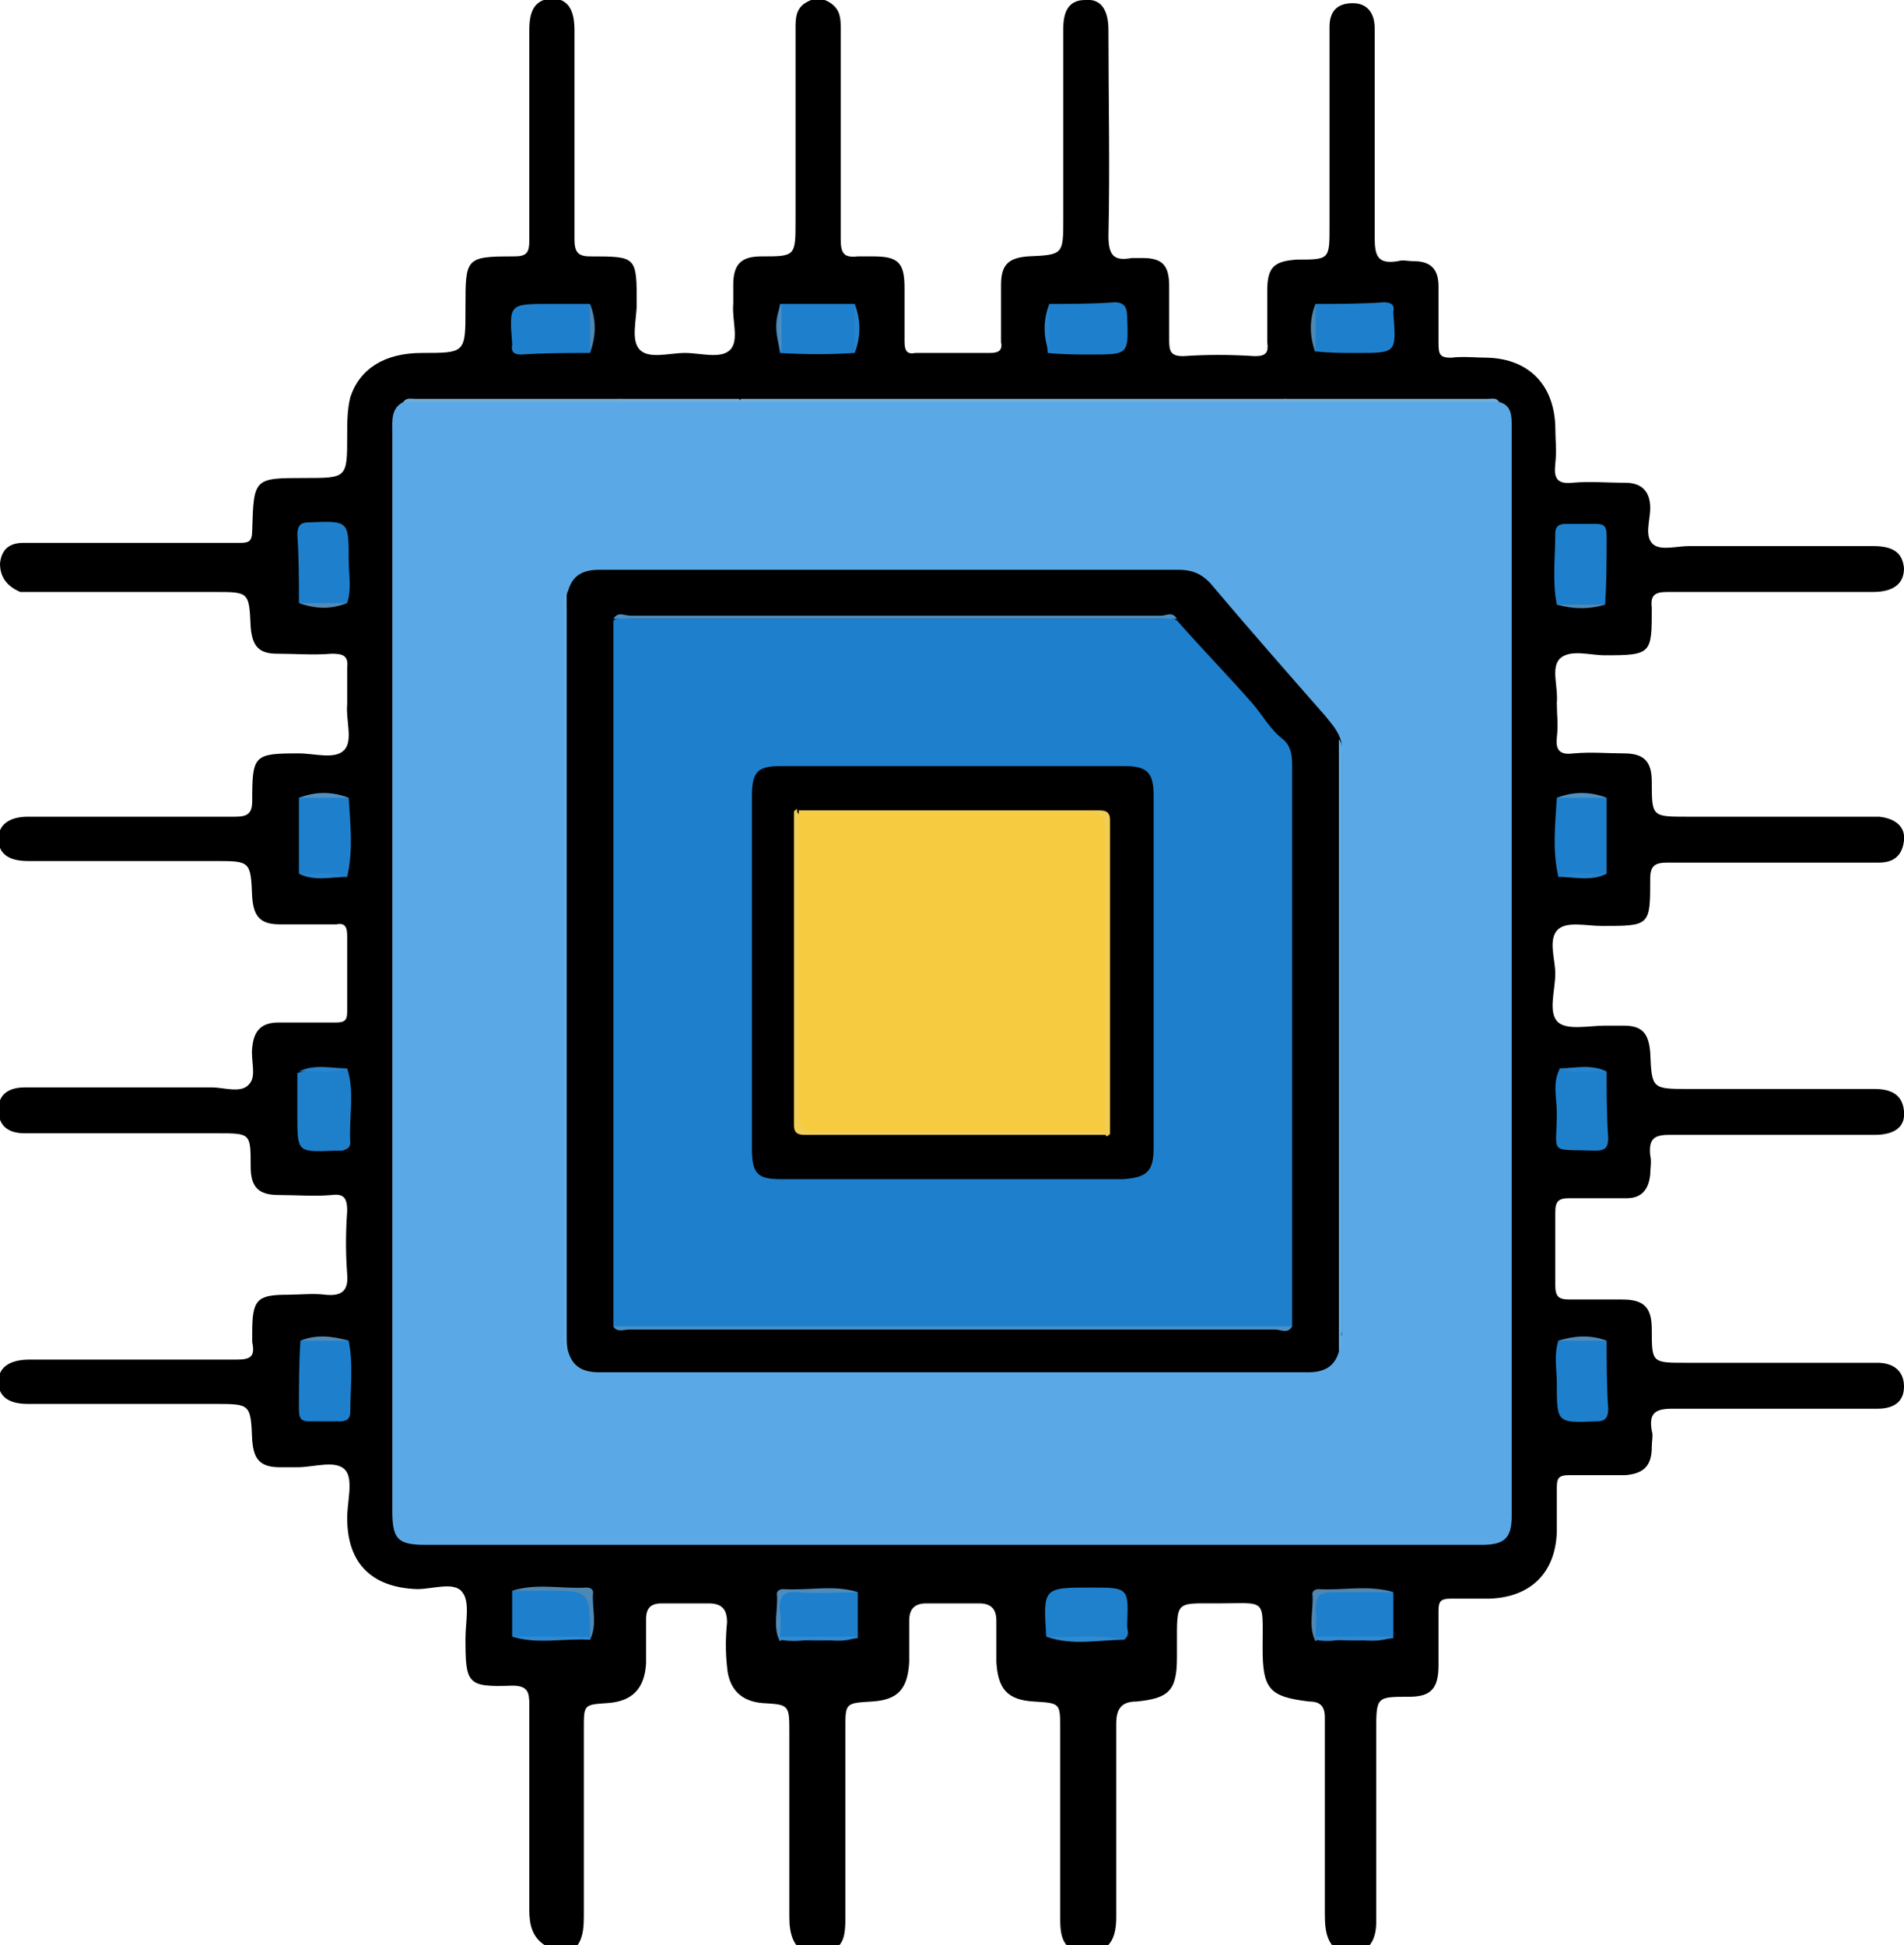 <svg width="46" height="47" viewBox="0 0 46 47" fill="none" xmlns="http://www.w3.org/2000/svg">
<g clip-path="url(#clip0_47_6574)">
<path d="M13.164 47C12.863 46.809 12.788 46.503 12.788 46.159C12.788 44.514 12.788 42.87 12.788 41.187C12.788 40.881 12.751 40.728 12.374 40.728C11.284 40.767 11.246 40.69 11.246 39.581C11.246 39.199 11.359 38.701 11.171 38.472C10.983 38.204 10.456 38.395 10.08 38.395C8.989 38.357 8.388 37.784 8.388 36.675C8.388 36.292 8.538 35.757 8.35 35.527C8.124 35.26 7.598 35.451 7.184 35.451C7.034 35.451 6.921 35.451 6.77 35.451C6.281 35.451 6.131 35.26 6.093 34.801C6.056 33.921 6.056 33.921 5.191 33.921C3.686 33.921 2.182 33.921 0.677 33.921C0.188 33.921 -0.038 33.73 -0.038 33.386C-0.038 33.041 0.226 32.85 0.715 32.85C2.37 32.85 4.062 32.85 5.717 32.85C6.056 32.85 6.168 32.774 6.093 32.43C6.093 32.353 6.093 32.277 6.093 32.2C6.093 31.397 6.206 31.282 6.958 31.282C7.259 31.282 7.56 31.244 7.861 31.282C8.237 31.321 8.425 31.206 8.388 30.785C8.35 30.288 8.35 29.791 8.388 29.256C8.388 28.95 8.312 28.835 8.011 28.873C7.598 28.911 7.184 28.873 6.733 28.873C6.244 28.873 6.056 28.682 6.056 28.185C6.056 27.382 6.056 27.382 5.266 27.382C3.799 27.382 2.332 27.382 0.903 27.382C0.79 27.382 0.677 27.382 0.602 27.382C0.226 27.382 -0.038 27.229 -0.038 26.808C-0.038 26.426 0.226 26.273 0.602 26.273C1.655 26.273 2.708 26.273 3.761 26.273C4.213 26.273 4.664 26.273 5.115 26.273C5.416 26.273 5.83 26.426 6.018 26.196C6.206 26.005 6.056 25.622 6.093 25.317C6.131 24.896 6.319 24.705 6.733 24.705C7.184 24.705 7.673 24.705 8.124 24.705C8.35 24.705 8.388 24.628 8.388 24.437C8.388 23.825 8.388 23.213 8.388 22.601C8.388 22.372 8.312 22.295 8.124 22.334C7.673 22.334 7.222 22.334 6.77 22.334C6.281 22.334 6.131 22.142 6.093 21.683C6.056 20.804 6.056 20.804 5.191 20.804C3.686 20.804 2.182 20.804 0.677 20.804C0.188 20.804 -0.038 20.613 -0.038 20.268C-0.038 19.924 0.226 19.733 0.677 19.733C2.332 19.733 4.025 19.733 5.679 19.733C5.98 19.733 6.093 19.657 6.093 19.351C6.093 18.242 6.131 18.203 7.222 18.203C7.598 18.203 8.087 18.356 8.312 18.127C8.538 17.898 8.35 17.4 8.388 17.018C8.388 16.712 8.388 16.444 8.388 16.138C8.425 15.832 8.275 15.794 8.011 15.794C7.56 15.832 7.146 15.794 6.695 15.794C6.244 15.794 6.093 15.603 6.056 15.144C6.018 14.303 6.018 14.303 5.191 14.303C3.761 14.303 2.294 14.303 0.865 14.303C0.752 14.303 0.639 14.303 0.489 14.303C0.226 14.188 -4.88198e-07 13.997 -4.88198e-07 13.614C0.038 13.27 0.226 13.117 0.564 13.117C1.392 13.117 2.257 13.117 3.084 13.117C3.987 13.117 4.89 13.117 5.792 13.117C6.018 13.117 6.093 13.079 6.093 12.811C6.131 11.549 6.131 11.549 7.372 11.549C8.388 11.549 8.388 11.549 8.388 10.517C8.388 10.211 8.388 9.905 8.463 9.599C8.688 8.911 9.29 8.528 10.193 8.528C11.246 8.528 11.246 8.528 11.246 7.457V7.419C11.246 6.234 11.246 6.195 12.412 6.195C12.713 6.195 12.788 6.119 12.788 5.813C12.788 4.13 12.788 2.409 12.788 0.727C12.788 0.229 12.939 3.4467e-05 13.315 -0.038C13.691 -0.038 13.879 0.191 13.879 0.727C13.879 2.409 13.879 4.092 13.879 5.775C13.879 6.081 13.954 6.195 14.255 6.195C15.383 6.195 15.383 6.195 15.383 7.343C15.383 7.725 15.233 8.222 15.459 8.452C15.684 8.681 16.173 8.528 16.549 8.528C16.926 8.528 17.415 8.681 17.64 8.452C17.866 8.222 17.678 7.725 17.715 7.343C17.715 7.19 17.715 7.037 17.715 6.884C17.715 6.387 17.904 6.195 18.392 6.195C19.22 6.195 19.22 6.195 19.22 5.316C19.22 3.786 19.22 2.218 19.22 0.688C19.22 0.459 19.22 0.229 19.446 0.077C19.634 -0.038 19.784 -0.076 20.01 0.038C20.273 0.191 20.311 0.382 20.311 0.65C20.311 2.371 20.311 4.092 20.311 5.775C20.311 6.119 20.386 6.234 20.724 6.195C20.837 6.195 20.95 6.195 21.101 6.195C21.702 6.195 21.853 6.348 21.853 6.96C21.853 7.381 21.853 7.801 21.853 8.26C21.853 8.49 21.928 8.566 22.116 8.528C22.718 8.528 23.32 8.528 23.922 8.528C24.147 8.528 24.222 8.452 24.185 8.26C24.185 7.801 24.185 7.343 24.185 6.884C24.185 6.387 24.373 6.234 24.824 6.195C25.689 6.157 25.689 6.157 25.689 5.277C25.689 3.748 25.689 2.218 25.689 0.688C25.689 0.306 25.802 3.4467e-05 26.216 3.4467e-05C26.592 -0.038 26.78 0.229 26.78 0.727C26.78 2.371 26.818 4.015 26.78 5.698C26.78 6.195 26.93 6.31 27.344 6.234C27.419 6.234 27.532 6.234 27.608 6.234C28.096 6.234 28.247 6.425 28.247 6.922C28.247 7.343 28.247 7.763 28.247 8.222C28.247 8.49 28.285 8.605 28.585 8.605C29.15 8.566 29.714 8.566 30.316 8.605C30.579 8.605 30.654 8.528 30.616 8.26C30.616 7.84 30.616 7.419 30.616 7.037C30.616 6.463 30.767 6.31 31.331 6.272C32.121 6.272 32.121 6.272 32.121 5.469C32.121 3.977 32.121 2.486 32.121 0.956C32.121 0.841 32.121 0.727 32.121 0.65C32.121 0.268 32.309 0.077 32.685 0.077C33.024 0.077 33.212 0.306 33.212 0.688C33.212 2.371 33.212 4.054 33.212 5.736C33.212 6.195 33.287 6.387 33.776 6.31C33.889 6.272 34.002 6.31 34.152 6.31C34.566 6.31 34.754 6.501 34.754 6.922C34.754 7.381 34.754 7.84 34.754 8.299C34.754 8.566 34.791 8.643 35.055 8.643C35.356 8.605 35.657 8.643 35.958 8.643C36.935 8.681 37.537 9.293 37.575 10.287C37.575 10.593 37.612 10.899 37.575 11.205C37.537 11.549 37.612 11.702 37.989 11.664C38.402 11.626 38.816 11.664 39.267 11.664C39.681 11.664 39.869 11.893 39.869 12.276C39.869 12.582 39.719 12.964 39.944 13.155C40.133 13.308 40.509 13.194 40.809 13.194C42.276 13.194 43.743 13.194 45.248 13.194C45.737 13.194 45.962 13.347 46 13.729C46 14.111 45.737 14.303 45.248 14.303C43.593 14.303 41.938 14.303 40.283 14.303C39.982 14.303 39.869 14.379 39.907 14.685C39.907 15.794 39.907 15.832 38.778 15.832C38.402 15.832 37.951 15.679 37.688 15.909C37.462 16.138 37.65 16.597 37.612 16.98C37.612 17.247 37.65 17.515 37.612 17.821C37.575 18.165 37.725 18.242 38.026 18.203C38.44 18.165 38.854 18.203 39.23 18.203C39.719 18.203 39.907 18.395 39.907 18.892C39.907 19.733 39.907 19.733 40.772 19.733C42.201 19.733 43.668 19.733 45.097 19.733C45.21 19.733 45.323 19.733 45.398 19.733C45.774 19.771 46.038 19.963 46 20.307C45.962 20.651 45.774 20.842 45.398 20.842C43.706 20.842 42.013 20.842 40.283 20.842C39.982 20.842 39.869 20.919 39.869 21.225C39.869 22.372 39.869 22.372 38.703 22.372C38.327 22.372 37.876 22.257 37.65 22.448C37.387 22.678 37.575 23.175 37.575 23.519C37.575 23.94 37.387 24.475 37.65 24.705C37.876 24.896 38.402 24.781 38.778 24.781C38.929 24.781 39.079 24.781 39.23 24.781C39.681 24.781 39.832 24.972 39.869 25.431C39.907 26.311 39.907 26.311 40.809 26.311C42.314 26.311 43.781 26.311 45.285 26.311C45.661 26.311 45.962 26.426 46 26.846C46.038 27.229 45.774 27.42 45.285 27.42C43.63 27.42 41.975 27.42 40.321 27.42C39.944 27.42 39.832 27.535 39.869 27.917C39.907 28.07 39.869 28.223 39.869 28.376C39.832 28.758 39.644 28.95 39.305 28.95C38.854 28.95 38.365 28.95 37.913 28.95C37.65 28.95 37.575 29.026 37.575 29.294C37.575 29.867 37.575 30.441 37.575 31.053C37.575 31.321 37.65 31.397 37.913 31.397C38.327 31.397 38.741 31.397 39.192 31.397C39.719 31.397 39.907 31.588 39.907 32.124C39.907 32.927 39.907 32.927 40.734 32.927C42.163 32.927 43.63 32.927 45.06 32.927C45.172 32.927 45.285 32.927 45.361 32.927C45.737 32.927 46 33.118 46 33.5C46 33.883 45.737 34.036 45.361 34.036C43.706 34.036 42.051 34.036 40.396 34.036C39.982 34.036 39.832 34.151 39.907 34.571C39.944 34.686 39.907 34.801 39.907 34.954C39.907 35.413 39.719 35.604 39.267 35.642C38.816 35.642 38.365 35.642 37.913 35.642C37.65 35.642 37.612 35.718 37.612 35.948C37.612 36.292 37.612 36.636 37.612 37.019C37.575 38.013 36.973 38.587 35.995 38.625C35.694 38.625 35.356 38.625 35.055 38.625C34.791 38.625 34.754 38.701 34.754 38.931C34.754 39.352 34.754 39.772 34.754 40.231C34.754 40.805 34.566 40.996 34.039 40.996C33.249 40.996 33.249 40.996 33.249 41.837C33.249 43.367 33.249 44.897 33.249 46.426C33.249 46.809 33.136 47.077 32.76 47.23C32.685 47.23 32.572 47.23 32.497 47.23C32.046 47.038 32.008 46.656 32.008 46.235C32.008 44.782 32.008 43.367 32.008 41.914C32.008 41.761 32.008 41.646 32.008 41.493C32.008 41.225 31.895 41.111 31.632 41.111C30.654 40.996 30.504 40.805 30.504 39.81C30.504 38.587 30.616 38.74 29.413 38.74C28.397 38.74 28.435 38.663 28.435 39.734C28.435 39.849 28.435 39.963 28.435 40.04C28.435 40.843 28.247 41.034 27.457 41.111C27.081 41.111 26.968 41.302 26.968 41.646C26.968 43.214 26.968 44.744 26.968 46.312C26.968 46.771 26.855 47.115 26.366 47.191C26.291 47.191 26.178 47.191 26.103 47.191C25.652 47.077 25.614 46.732 25.614 46.35C25.614 44.973 25.614 43.558 25.614 42.181C25.614 42.029 25.614 41.914 25.614 41.761C25.614 41.149 25.614 41.149 24.975 41.111C24.335 41.072 24.11 40.805 24.072 40.155C24.072 39.81 24.072 39.466 24.072 39.16C24.072 38.893 23.959 38.74 23.658 38.74C23.244 38.74 22.831 38.74 22.379 38.74C22.078 38.74 21.966 38.893 21.966 39.16C21.966 39.505 21.966 39.849 21.966 40.155C21.928 40.805 21.702 41.072 21.063 41.111C20.424 41.149 20.424 41.149 20.424 41.761C20.424 43.291 20.424 44.82 20.424 46.35C20.424 46.962 20.311 47.077 19.822 47.23C19.747 47.23 19.634 47.23 19.558 47.23C19.145 47.077 19.07 46.694 19.07 46.312C19.07 44.82 19.07 43.367 19.07 41.876C19.07 41.187 19.07 41.187 18.43 41.149C17.904 41.111 17.603 40.805 17.565 40.269C17.527 39.925 17.527 39.581 17.565 39.199C17.565 38.854 17.415 38.74 17.114 38.74C16.738 38.74 16.361 38.74 15.985 38.74C15.722 38.74 15.609 38.854 15.609 39.122C15.609 39.466 15.609 39.81 15.609 40.193C15.572 40.805 15.271 41.111 14.669 41.149C14.105 41.187 14.105 41.187 14.105 41.761C14.105 43.291 14.105 44.782 14.105 46.312C14.105 46.771 14.029 47.153 13.503 47.268C13.352 47 13.277 47 13.164 47Z" fill="black"/>
<path d="M36.221 9.714C36.522 9.79 36.522 10.058 36.522 10.287C36.522 13.041 36.522 15.756 36.522 18.509C36.522 21.836 36.522 25.163 36.522 28.452C36.522 31.168 36.522 33.883 36.522 36.636C36.522 37.172 36.334 37.325 35.807 37.325C33.061 37.325 30.316 37.325 27.532 37.325C23.621 37.325 19.671 37.325 15.76 37.325C13.917 37.325 12.074 37.325 10.268 37.325C9.591 37.325 9.478 37.172 9.478 36.483C9.478 31.474 9.478 26.464 9.478 21.492C9.478 17.821 9.478 14.111 9.478 10.44C9.478 10.172 9.441 9.867 9.742 9.714C9.892 9.637 10.08 9.675 10.231 9.675C11.81 9.675 13.39 9.675 14.97 9.675C15.948 9.675 16.926 9.675 17.866 9.675C21.213 9.675 24.523 9.675 27.871 9.675C28.924 9.675 29.977 9.675 31.068 9.675C32.648 9.675 34.19 9.675 35.769 9.675C35.92 9.675 36.07 9.637 36.221 9.714Z" fill="#5AA9E6"/>
<path d="M8.388 25.814C8.576 26.387 8.425 26.999 8.463 27.611C8.463 27.726 8.388 27.764 8.275 27.802C8.2 27.802 8.162 27.802 8.087 27.802C7.184 27.841 7.184 27.841 7.184 26.961C7.184 26.617 7.184 26.273 7.184 25.928C7.598 25.776 8.011 25.89 8.388 25.814Z" fill="#1E80CB"/>
<path d="M38.816 32.391C38.816 32.927 38.816 33.5 38.854 34.036C38.854 34.303 38.741 34.342 38.553 34.342C37.612 34.38 37.612 34.38 37.612 33.424C37.612 33.08 37.537 32.736 37.65 32.391C38.026 32.315 38.402 32.315 38.816 32.391Z" fill="#1E80CC"/>
<path d="M8.425 32.391C8.538 32.965 8.463 33.539 8.463 34.112C8.463 34.303 8.35 34.342 8.2 34.342C7.974 34.342 7.711 34.342 7.485 34.342C7.259 34.342 7.222 34.265 7.222 34.036C7.222 33.5 7.222 32.927 7.259 32.391C7.635 32.315 8.011 32.315 8.425 32.391Z" fill="#1E80CC"/>
<path d="M7.222 14.57C7.222 14.035 7.222 13.461 7.184 12.926C7.184 12.658 7.297 12.62 7.485 12.62C8.425 12.582 8.425 12.582 8.425 13.538C8.425 13.882 8.5 14.226 8.388 14.57C8.011 14.647 7.635 14.647 7.222 14.57Z" fill="#1E80CC"/>
<path d="M37.612 14.609C37.5 14.035 37.575 13.461 37.575 12.888C37.575 12.697 37.688 12.658 37.838 12.658C38.064 12.658 38.327 12.658 38.553 12.658C38.778 12.658 38.816 12.735 38.816 12.964C38.816 13.5 38.816 14.073 38.778 14.609C38.402 14.647 38.026 14.647 37.612 14.609Z" fill="#1E80CC"/>
<path d="M38.816 25.89C38.816 26.426 38.816 26.961 38.854 27.496C38.854 27.726 38.778 27.802 38.553 27.802C37.387 27.764 37.612 27.917 37.612 26.884C37.612 26.54 37.5 26.158 37.688 25.814C38.026 25.89 38.44 25.776 38.816 25.89Z" fill="#1E80CB"/>
<path d="M25.276 39.543C25.2 38.357 25.2 38.357 26.366 38.357C27.269 38.357 27.269 38.357 27.231 39.275C27.231 39.39 27.307 39.505 27.156 39.619C26.554 39.543 25.915 39.657 25.276 39.543Z" fill="#1F80CB"/>
<path d="M7.222 21.11C7.222 20.498 7.222 19.886 7.222 19.274C7.598 19.198 8.011 19.198 8.425 19.274C8.463 19.924 8.538 20.536 8.388 21.186C8.011 21.11 7.598 21.225 7.222 21.11Z" fill="#1E80CC"/>
<path d="M38.816 19.274C38.816 19.886 38.816 20.498 38.816 21.11C38.44 21.225 38.026 21.11 37.65 21.186C37.5 20.536 37.575 19.924 37.612 19.274C38.026 19.198 38.402 19.198 38.816 19.274Z" fill="#1E80CC"/>
<path d="M14.255 8.528C13.691 8.528 13.164 8.528 12.6 8.566C12.45 8.566 12.337 8.528 12.374 8.337V8.299C12.299 7.343 12.299 7.343 13.277 7.343C13.616 7.343 13.917 7.343 14.255 7.343C14.33 7.725 14.33 8.107 14.255 8.528Z" fill="#1E80CD"/>
<path d="M31.782 7.343C32.347 7.343 32.873 7.343 33.437 7.304C33.626 7.304 33.701 7.381 33.663 7.534V7.572C33.738 8.528 33.738 8.528 32.798 8.528C32.459 8.528 32.121 8.528 31.782 8.49C31.707 8.107 31.707 7.725 31.782 7.343Z" fill="#1E80CD"/>
<path d="M25.351 7.343C25.877 7.343 26.404 7.343 26.93 7.304C27.156 7.304 27.231 7.419 27.231 7.649C27.269 8.566 27.269 8.566 26.366 8.566C26.028 8.566 25.689 8.566 25.313 8.528C25.276 8.146 25.276 7.725 25.351 7.343Z" fill="#1E80CC"/>
<path d="M20.649 8.528C20.047 8.566 19.446 8.566 18.844 8.528C18.769 8.146 18.769 7.725 18.844 7.343C19.446 7.343 20.047 7.343 20.649 7.343C20.724 7.725 20.724 8.146 20.649 8.528Z" fill="#1E80CD"/>
<path d="M12.374 39.543C12.374 39.16 12.374 38.816 12.374 38.434C12.939 38.357 13.503 38.434 14.067 38.395C14.255 38.395 14.293 38.472 14.293 38.625C14.293 38.931 14.33 39.237 14.255 39.543C13.653 39.619 13.014 39.619 12.374 39.543Z" fill="#1E80CC"/>
<path d="M20.724 38.472C20.724 38.854 20.724 39.199 20.724 39.581C20.085 39.657 19.446 39.657 18.844 39.581C18.731 38.434 18.731 38.434 19.784 38.434C20.123 38.434 20.424 38.357 20.724 38.472Z" fill="#1E80CC"/>
<path d="M33.663 38.472C33.663 38.854 33.663 39.199 33.663 39.581C33.024 39.657 32.384 39.657 31.782 39.581C31.67 38.434 31.67 38.434 32.723 38.434C33.024 38.434 33.362 38.357 33.663 38.472Z" fill="#1E80CC"/>
<path d="M27.908 9.714C24.561 9.714 21.213 9.714 17.904 9.714C17.866 9.714 17.866 9.675 17.866 9.675L17.904 9.637C21.251 9.637 24.599 9.637 27.908 9.637C27.908 9.675 27.946 9.675 27.908 9.714Z" fill="#73AEDA"/>
<path d="M14.97 9.714C13.24 9.714 11.472 9.714 9.742 9.714C9.817 9.599 9.93 9.637 10.043 9.637C11.697 9.637 13.352 9.637 15.007 9.637C15.007 9.675 15.007 9.675 14.97 9.714C15.007 9.714 15.007 9.714 14.97 9.714Z" fill="#72ABD6"/>
<path d="M36.221 9.714C34.491 9.714 32.76 9.714 31.03 9.714C30.993 9.714 30.993 9.675 30.993 9.675L31.03 9.637C32.648 9.637 34.303 9.637 35.92 9.637C36.07 9.637 36.145 9.599 36.221 9.714Z" fill="#73AED9"/>
<path d="M31.068 9.637C31.068 9.675 31.068 9.675 31.068 9.714C30.015 9.714 28.962 9.714 27.908 9.714C27.908 9.675 27.908 9.675 27.908 9.637C28.962 9.637 30.015 9.637 31.068 9.637Z" fill="#74AEDA"/>
<path d="M20.724 38.472C20.235 38.472 19.747 38.51 19.295 38.472C18.919 38.434 18.806 38.587 18.844 38.931C18.881 39.16 18.844 39.352 18.844 39.581C18.881 39.581 18.881 39.619 18.881 39.619L18.844 39.657C18.656 39.313 18.806 38.893 18.769 38.51C18.769 38.434 18.844 38.395 18.919 38.395C19.558 38.434 20.16 38.281 20.724 38.472Z" fill="#4D8CBD"/>
<path d="M33.663 38.472C33.174 38.472 32.685 38.472 32.196 38.472C31.858 38.472 31.782 38.587 31.782 38.893C31.82 39.122 31.782 39.352 31.782 39.581C31.82 39.581 31.82 39.619 31.82 39.619L31.782 39.657C31.594 39.275 31.745 38.893 31.707 38.51C31.707 38.434 31.782 38.395 31.858 38.395C32.459 38.434 33.061 38.281 33.663 38.472Z" fill="#4F87B3"/>
<path d="M14.255 39.543C14.255 38.434 14.255 38.434 13.202 38.434C12.939 38.434 12.675 38.434 12.374 38.434C12.976 38.242 13.578 38.395 14.18 38.357C14.255 38.357 14.33 38.395 14.33 38.472C14.293 38.854 14.443 39.237 14.255 39.619C14.217 39.619 14.217 39.619 14.255 39.543Z" fill="#4F87B3"/>
<path d="M14.97 9.714C14.97 9.675 14.97 9.675 14.97 9.637C15.948 9.637 16.888 9.637 17.866 9.637C17.866 9.675 17.866 9.675 17.866 9.714C16.888 9.714 15.948 9.714 14.97 9.714Z" fill="#74AEDA"/>
<path d="M14.255 39.543C14.255 39.581 14.255 39.581 14.255 39.619C13.616 39.581 12.976 39.734 12.374 39.543C13.014 39.543 13.616 39.543 14.255 39.543Z" fill="#3089D0"/>
<path d="M18.844 39.619C18.844 39.581 18.844 39.581 18.844 39.543C19.483 39.543 20.085 39.543 20.724 39.543C20.348 39.734 19.935 39.581 19.521 39.619C19.295 39.657 19.07 39.657 18.844 39.619Z" fill="#308AD0"/>
<path d="M25.276 39.543C25.915 39.581 26.517 39.466 27.156 39.619C26.554 39.619 25.915 39.772 25.276 39.543Z" fill="#308AD0"/>
<path d="M31.782 39.619C31.782 39.581 31.782 39.581 31.782 39.543C32.422 39.543 33.024 39.543 33.663 39.543C33.249 39.734 32.798 39.581 32.347 39.619C32.159 39.657 31.971 39.657 31.782 39.619Z" fill="#3089D0"/>
<path d="M38.816 25.89C38.44 25.852 38.026 25.967 37.65 25.814C38.026 25.814 38.44 25.699 38.816 25.89Z" fill="#2784CE"/>
<path d="M25.351 7.343C25.351 7.725 25.351 8.146 25.351 8.528C25.2 8.146 25.2 7.725 25.351 7.343Z" fill="#2784CE"/>
<path d="M8.425 32.391C8.049 32.391 7.635 32.391 7.259 32.391C7.635 32.239 8.011 32.277 8.425 32.391Z" fill="#528AB6"/>
<path d="M38.816 32.391C38.44 32.391 38.026 32.391 37.65 32.391C38.026 32.277 38.402 32.239 38.816 32.391Z" fill="#528AB6"/>
<path d="M18.881 7.343C18.881 7.725 18.881 8.146 18.881 8.528C18.731 8.107 18.693 7.725 18.881 7.343Z" fill="#4D8CBD"/>
<path d="M14.255 8.528C14.255 8.146 14.255 7.725 14.255 7.343C14.406 7.725 14.406 8.107 14.255 8.528Z" fill="#4F87B3"/>
<path d="M38.816 19.274C38.402 19.274 38.026 19.274 37.612 19.274C38.026 19.121 38.402 19.121 38.816 19.274Z" fill="#508FC0"/>
<path d="M8.425 19.274C8.011 19.274 7.635 19.274 7.222 19.274C7.635 19.121 8.011 19.121 8.425 19.274Z" fill="#508FC0"/>
<path d="M7.222 14.57C7.598 14.57 8.011 14.57 8.388 14.57C8.011 14.723 7.635 14.723 7.222 14.57Z" fill="#528AB6"/>
<path d="M20.649 8.528C20.649 8.146 20.649 7.725 20.649 7.343C20.8 7.725 20.8 8.146 20.649 8.528Z" fill="#2784CE"/>
<path d="M7.222 21.11C7.598 21.148 8.011 21.033 8.388 21.186C8.011 21.186 7.598 21.301 7.222 21.11Z" fill="#2784CE"/>
<path d="M37.65 21.186C38.026 21.033 38.402 21.148 38.816 21.11C38.44 21.301 38.026 21.186 37.65 21.186Z" fill="#2784CE"/>
<path d="M37.612 14.609C37.989 14.609 38.402 14.609 38.778 14.609C38.402 14.723 38.026 14.723 37.612 14.609Z" fill="#528AB6"/>
<path d="M8.388 25.814C8.011 25.967 7.635 25.852 7.222 25.89C7.598 25.699 8.011 25.814 8.388 25.814Z" fill="#2784CE"/>
<path d="M31.782 7.343C31.782 7.725 31.782 8.146 31.782 8.528C31.632 8.107 31.632 7.725 31.782 7.343Z" fill="#4F87B3"/>
<path d="M32.347 32.659C32.234 33.041 31.971 33.156 31.594 33.156C25.877 33.156 20.16 33.156 14.481 33.156C14.105 33.156 13.841 33.041 13.729 32.659C13.691 32.544 13.691 32.391 13.691 32.239C13.691 26.387 13.691 20.536 13.691 14.685C13.691 14.532 13.653 14.418 13.729 14.264C13.841 13.882 14.105 13.767 14.481 13.767C19.145 13.767 23.809 13.767 28.473 13.767C28.773 13.767 28.999 13.844 29.225 14.073C30.128 15.144 31.068 16.215 32.008 17.286C32.159 17.477 32.309 17.63 32.384 17.859C32.422 17.974 32.422 18.089 32.422 18.203C32.422 22.869 32.422 27.573 32.422 32.239C32.347 32.43 32.384 32.544 32.347 32.659Z" fill="black"/>
<path d="M13.691 14.303C13.691 15.603 13.691 16.865 13.691 18.165C13.691 22.831 13.691 27.496 13.691 32.162C13.691 32.315 13.691 32.506 13.691 32.659C13.578 32.506 13.616 32.353 13.616 32.162C13.616 26.349 13.616 20.575 13.616 14.762C13.616 14.647 13.578 14.456 13.691 14.303Z" fill="#5FACE7"/>
<path d="M32.347 32.659C32.347 29.447 32.347 26.273 32.347 23.06C32.347 21.339 32.347 19.618 32.347 17.859C32.459 18.012 32.422 18.165 32.422 18.356C32.422 22.945 32.422 27.573 32.422 32.162C32.384 32.353 32.459 32.544 32.347 32.659Z" fill="#5FACE7"/>
<path d="M14.819 32.047C14.819 31.665 14.819 31.282 14.819 30.9C14.819 25.775 14.819 20.651 14.819 15.526C14.819 15.335 14.819 15.144 14.819 14.991C14.932 14.915 15.083 14.953 15.233 14.953C19.521 14.953 23.771 14.953 28.059 14.953C28.209 14.953 28.322 14.915 28.435 14.991C29.037 15.679 29.676 16.329 30.278 17.018C30.504 17.286 30.692 17.63 30.993 17.859C31.181 18.012 31.218 18.242 31.218 18.471C31.218 22.945 31.218 27.42 31.218 31.894C31.218 31.933 31.218 31.971 31.218 32.047C31.105 32.124 30.955 32.085 30.805 32.085C25.614 32.085 20.386 32.085 15.195 32.085C15.083 32.085 14.932 32.124 14.819 32.047Z" fill="#1E80CD"/>
<path d="M14.819 32.047C20.273 32.047 25.765 32.047 31.218 32.047C31.105 32.239 30.955 32.124 30.805 32.124C25.614 32.124 20.386 32.124 15.195 32.124C15.083 32.124 14.895 32.2 14.819 32.047Z" fill="#4890C8"/>
<path d="M28.435 14.953C23.884 14.953 19.37 14.953 14.819 14.953C14.932 14.762 15.083 14.876 15.233 14.876C19.521 14.876 23.771 14.876 28.059 14.876C28.172 14.876 28.322 14.762 28.435 14.953Z" fill="#4890C8"/>
<path d="M22.981 28.491C21.627 28.491 20.235 28.491 18.881 28.491C18.317 28.491 18.167 28.376 18.167 27.764C18.167 24.934 18.167 22.066 18.167 19.236C18.167 18.624 18.317 18.509 18.881 18.509C21.627 18.509 24.373 18.509 27.156 18.509C27.72 18.509 27.871 18.662 27.871 19.236C27.871 22.066 27.871 24.896 27.871 27.726C27.871 28.299 27.72 28.452 27.119 28.491C25.727 28.491 24.373 28.491 22.981 28.491Z" fill="black"/>
<path d="M19.295 19.58C21.702 19.58 24.11 19.58 26.517 19.58C26.667 19.58 26.818 19.58 26.818 19.81C26.818 22.334 26.818 24.858 26.818 27.382C26.818 27.42 26.78 27.42 26.742 27.458C26.705 27.42 26.667 27.382 26.63 27.305C26.554 27.076 26.592 26.846 26.592 26.617C26.592 24.552 26.592 22.487 26.592 20.422C26.592 19.848 26.554 19.81 25.99 19.81C24.034 19.81 22.078 19.81 20.123 19.81C19.897 19.81 19.634 19.848 19.408 19.733C19.333 19.695 19.295 19.618 19.295 19.58Z" fill="#F1CD56"/>
<path d="M26.705 27.343C26.705 27.382 26.705 27.382 26.705 27.42C24.298 27.42 21.89 27.42 19.483 27.42C19.333 27.42 19.182 27.42 19.182 27.191C19.182 24.666 19.182 22.142 19.182 19.619C19.182 19.58 19.22 19.58 19.258 19.542C19.258 19.58 19.258 19.58 19.258 19.619C19.446 19.848 19.408 20.116 19.408 20.383C19.408 22.448 19.408 24.475 19.408 26.54C19.408 27.191 19.408 27.191 20.047 27.191C22.003 27.191 23.959 27.191 25.915 27.191C26.216 27.191 26.479 27.152 26.705 27.343Z" fill="#F1CD56"/>
<path d="M26.705 27.343C24.373 27.343 22.078 27.343 19.747 27.343C19.408 27.343 19.295 27.229 19.295 26.884C19.295 24.475 19.295 22.066 19.295 19.618C21.627 19.618 23.922 19.618 26.253 19.618C26.592 19.618 26.705 19.733 26.705 20.077C26.705 22.525 26.705 24.934 26.705 27.343Z" fill="#F6CB3F"/>
</g>
<defs>
<clipPath id="clip0_47_6574">
<rect width="46" height="47" fill="white"/>
</clipPath>
</defs>
</svg>

